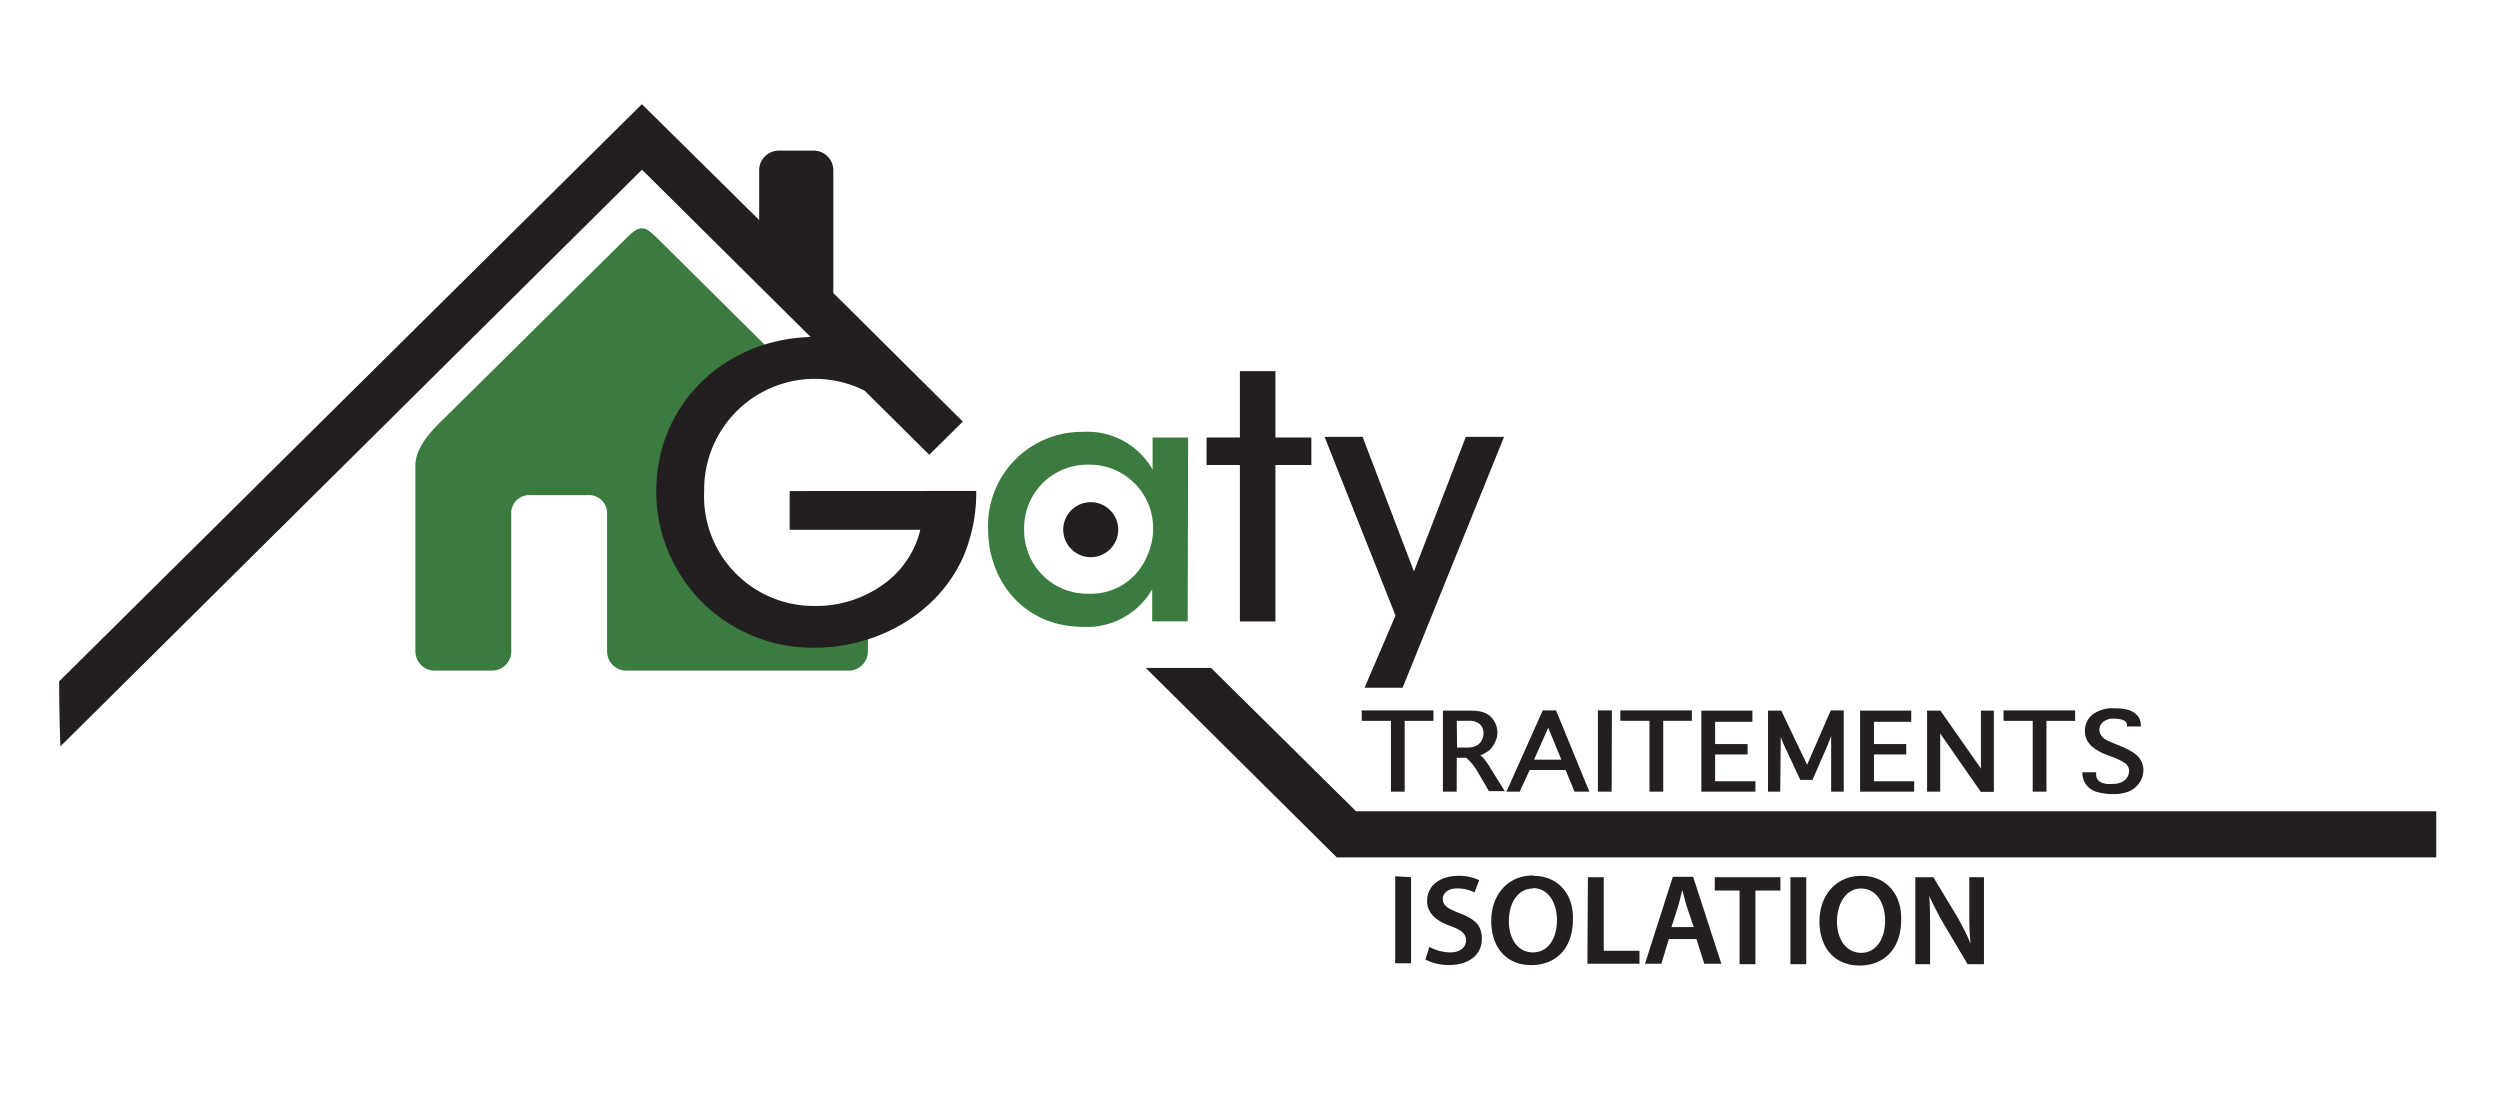 <svg xmlns="http://www.w3.org/2000/svg" viewBox="0 0 240 105"><defs><style>.cls-1{fill:#3b7b3f;}.cls-2{fill:#231f20;}</style></defs><title>logo</title><g id="Calque_3" data-name="Calque 3"><polygon class="cls-1" points="61.59 28.5 61.6 28.5 61.6 28.5 61.59 28.5"/><path class="cls-1" d="M78.3,59.09a11.72,11.72,0,0,1-2.13-23.26L63.61,23.37c-1.21-1.19-1.51-1.45-2-1.45s-.8.26-2,1.45S43.69,39.14,42.81,40s-2.93,2.7-2.93,4.67V62.54a1.85,1.85,0,0,0,1.86,1.84h5.48a1.85,1.85,0,0,0,1.86-1.84V49.13a1.75,1.75,0,0,1,1.86-1.6h5.48a1.75,1.75,0,0,1,1.86,1.6V62.54a1.85,1.85,0,0,0,1.86,1.84H81.46a1.85,1.85,0,0,0,1.86-1.84V58a11.83,11.83,0,0,1-5,1.12"/><polygon class="cls-2" points="131 66.02 134.65 66.02 144.39 41.94 140.72 41.94 135.74 54.86 130.81 41.94 127.16 41.94 133.97 59.09 131 66.02"/><path class="cls-1" d="M114.06,42h-3.41v3.09A7.17,7.17,0,0,0,104,41.46a9,9,0,0,0-9.14,9.35c0,4.93,3.41,9.37,9.14,9.37a7.23,7.23,0,0,0,6.61-3.6v3.07h3.41ZM98.32,50.84a6.07,6.07,0,0,1,6.16-6.23,6.1,6.1,0,0,1,6.22,6.27,6.29,6.29,0,0,1-.64,2.63A5.81,5.81,0,0,1,104.54,57a6.07,6.07,0,0,1-6.22-6.14Z"/><path class="cls-2" d="M104.72,53.49a2.64,2.64,0,1,0-2.65-2.64,2.65,2.65,0,0,0,2.65,2.64"/><polygon class="cls-2" points="119.03 59.66 122.44 59.66 122.44 44.64 125.89 44.64 125.89 42 122.44 42 122.44 35.63 119.03 35.63 119.03 42 115.83 42 115.83 44.64 119.03 44.64 119.03 59.66"/><path class="cls-2" d="M75.81,47.14v3.72H88.35A9,9,0,0,1,84.94,56a11,11,0,0,1-6.72,2.17,10.52,10.52,0,0,1-10.62-11A10.63,10.63,0,0,1,83,37.5l6.21,6.16,3.22-3.19L80,28.13V16.31a1.89,1.89,0,0,0-1.92-1.85H74.8a1.89,1.89,0,0,0-1.92,1.85v4.81L61.62,10,5.68,65.41q0,3.12.12,6.24L61.63,16.29,77.82,32.35C69.6,32.58,63,38.73,63,47.18a15,15,0,0,0,15.26,15c5.51,0,11.53-2.9,14.16-8.6a15.72,15.72,0,0,0,1.3-6.45Z"/><path class="cls-2" d="M134.85,76v-6.8h2.76v-1h-6.88v1h2.8V76Zm5-3.25h.91a4.87,4.87,0,0,1,.55.56,5.41,5.41,0,0,1,.46.64l1.17,2h1.52L143,73.61c0-.08-.11-.16-.16-.25l-.18-.26-.19-.25a.86.86,0,0,0-.15-.17.39.39,0,0,0-.1-.08l-.11-.08a3.19,3.19,0,0,0,.49-.25A2.25,2.25,0,0,0,143,72c.11-.12.21-.24.31-.37a2.38,2.38,0,0,0,.23-.41,2.6,2.6,0,0,0,.16-.44,2.3,2.3,0,0,0,.05-.45,2.19,2.19,0,0,0-.29-1.08,2.12,2.12,0,0,0-.35-.44,2.14,2.14,0,0,0-.45-.32,2.38,2.38,0,0,0-.62-.2,5.31,5.31,0,0,0-.85-.07h-2.67V76h1.32Zm0-3.55h1a1.9,1.9,0,0,1,1,.17,1.06,1.06,0,0,1,.42.42,1.14,1.14,0,0,1,.15.58,1.44,1.44,0,0,1-.19.72,1.21,1.21,0,0,1-.5.5,2.05,2.05,0,0,1-.93.17h-.92Zm7,4.72h3.45l.85,2.08h1.43l-3.2-7.8H148.1L144.62,76h1.27Zm1.78-4.06c.11.28.22.55.33.8l.3.74c.1.25.2.5.31.75l.32.78h-2.62Zm6.11-1.66H153.4V76h1.32Zm4.93,7.8v-6.8h2.75v-1h-6.87v1h2.8V76Zm8.85,0V75h-3.87V72.43h3.12v-1h-3.12V69.29h3.58V68.22h-4.9V76Zm2.43-4.63,0-.61.26.65,1.62,3.46H174l1.5-3.45.14-.38.15-.38V76H177v-7.8h-1.25l-.57,1.31c-.19.44-.37.87-.56,1.3l-.57,1.29c-.18.44-.37.88-.57,1.31L171,68.22h-1.27V76h1.17ZM183.76,76V75H179.9V72.43H183v-1H179.9V69.29h3.58V68.22h-4.91V76Zm2.5,0V70.4l.1.16,3.8,5.46h1.25v-7.8h-1.24V73.8l-.07-.12-3.82-5.46H185V76Zm10.2,0v-6.8h2.75v-1h-6.87v1h2.8V76Zm3.45-1.77a1.86,1.86,0,0,0,.34,1.07,1.91,1.91,0,0,0,1,.71,5.19,5.19,0,0,0,1.6.22,3.83,3.83,0,0,0,1.61-.29,2.28,2.28,0,0,0,1.31-2,1.9,1.9,0,0,0-.11-.63,2.18,2.18,0,0,0-.31-.58,2.78,2.78,0,0,0-.64-.54,6.17,6.17,0,0,0-1-.51l-.51-.21-.63-.26-.42-.2a1.36,1.36,0,0,1-.44-.42.93.93,0,0,1-.17-.53,1,1,0,0,1,.34-.74,1.52,1.52,0,0,1,1.08-.33,2.49,2.49,0,0,1,.68.08.76.76,0,0,1,.41.21.42.42,0,0,1,.14.3v.16h1.33v-.16a1.39,1.39,0,0,0-.57-1.11,1.85,1.85,0,0,0-.76-.35A4.63,4.63,0,0,0,203,68a3.17,3.17,0,0,0-2.16.63,2,2,0,0,0-.69,1.52,1.88,1.88,0,0,0,.22.93,2.29,2.29,0,0,0,.68.76,5.67,5.67,0,0,0,1.34.68l.43.16a7,7,0,0,1,.7.3c.2.11.38.21.51.3a1.06,1.06,0,0,1,.27.33.86.86,0,0,1,.09.39,1.16,1.16,0,0,1-.11.51,1.2,1.2,0,0,1-.32.4h0a1.77,1.77,0,0,1-.49.26,1.9,1.9,0,0,1-.6.08,3.6,3.6,0,0,1-.69,0,2.45,2.45,0,0,1-.54-.17.82.82,0,0,1-.41-.78v-.16h-1.33Z"/><path class="cls-2" d="M185.29,92.56v-3c0-1.37,0-2.47-.08-3.55h0a29.24,29.24,0,0,0,1.5,2.88l2.18,3.67h1.57V84.21h-1.41v2.91c0,1.28,0,2.35.13,3.47h0a23.06,23.06,0,0,0-1.42-2.8l-2.16-3.58h-1.73v8.35Zm-6.62-7.26c1.52,0,2.3,1.49,2.3,3.06,0,1.75-.83,3.11-2.3,3.11s-2.32-1.35-2.32-3S177.16,85.3,178.67,85.3Zm0-1.22c-2.35,0-4,1.8-4,4.37s1.49,4.24,3.84,4.24,4-1.59,4-4.39C182.58,85.92,181.14,84.08,178.7,84.08Zm-6.79.13v8.35h1.52V84.21ZM167,92.56h1.52V85.49h2.4V84.21h-6.3v1.28H167ZM160.46,89,161.1,87c.15-.5.27-1.08.4-1.56h0c.13.48.26,1,.42,1.56L162.6,89Zm2.4,1.15.75,2.37h1.64l-2.71-8.35h-1.95l-2.67,8.35h1.57l.72-2.37Zm-10.47,2.37h5V91.28h-3.43V84.21h-1.52Zm-5.23-7.26c1.53,0,2.31,1.49,2.31,3.06,0,1.75-.83,3.11-2.31,3.11s-2.31-1.35-2.31-3S145.65,85.3,147.16,85.3Zm0-1.22c-2.35,0-4,1.8-4,4.37s1.48,4.24,3.84,4.24,4-1.59,4-4.39C151.08,85.92,149.64,84.08,147.2,84.08Zm-10.32,8.08a4.94,4.94,0,0,0,2.25.52c2.15,0,3.17-1.16,3.17-2.5s-.71-1.93-2.16-2.48c-1.11-.43-1.59-.73-1.59-1.37,0-.48.42-1,1.38-1a3.54,3.54,0,0,1,1.66.39L142,84.5a4.42,4.42,0,0,0-2-.42c-1.81,0-3,1-3,2.4,0,1.2.88,1.93,2.26,2.42,1.06.39,1.48.76,1.48,1.39s-.54,1.14-1.52,1.14a4.29,4.29,0,0,1-2-.53Zm-2.9-8v8.35h1.52V84.21Z"/><polygon class="cls-2" points="109.99 64.12 128.33 82.31 233.88 82.31 233.88 77.88 130.18 77.88 116.26 64.12 109.99 64.12"/></g></svg>